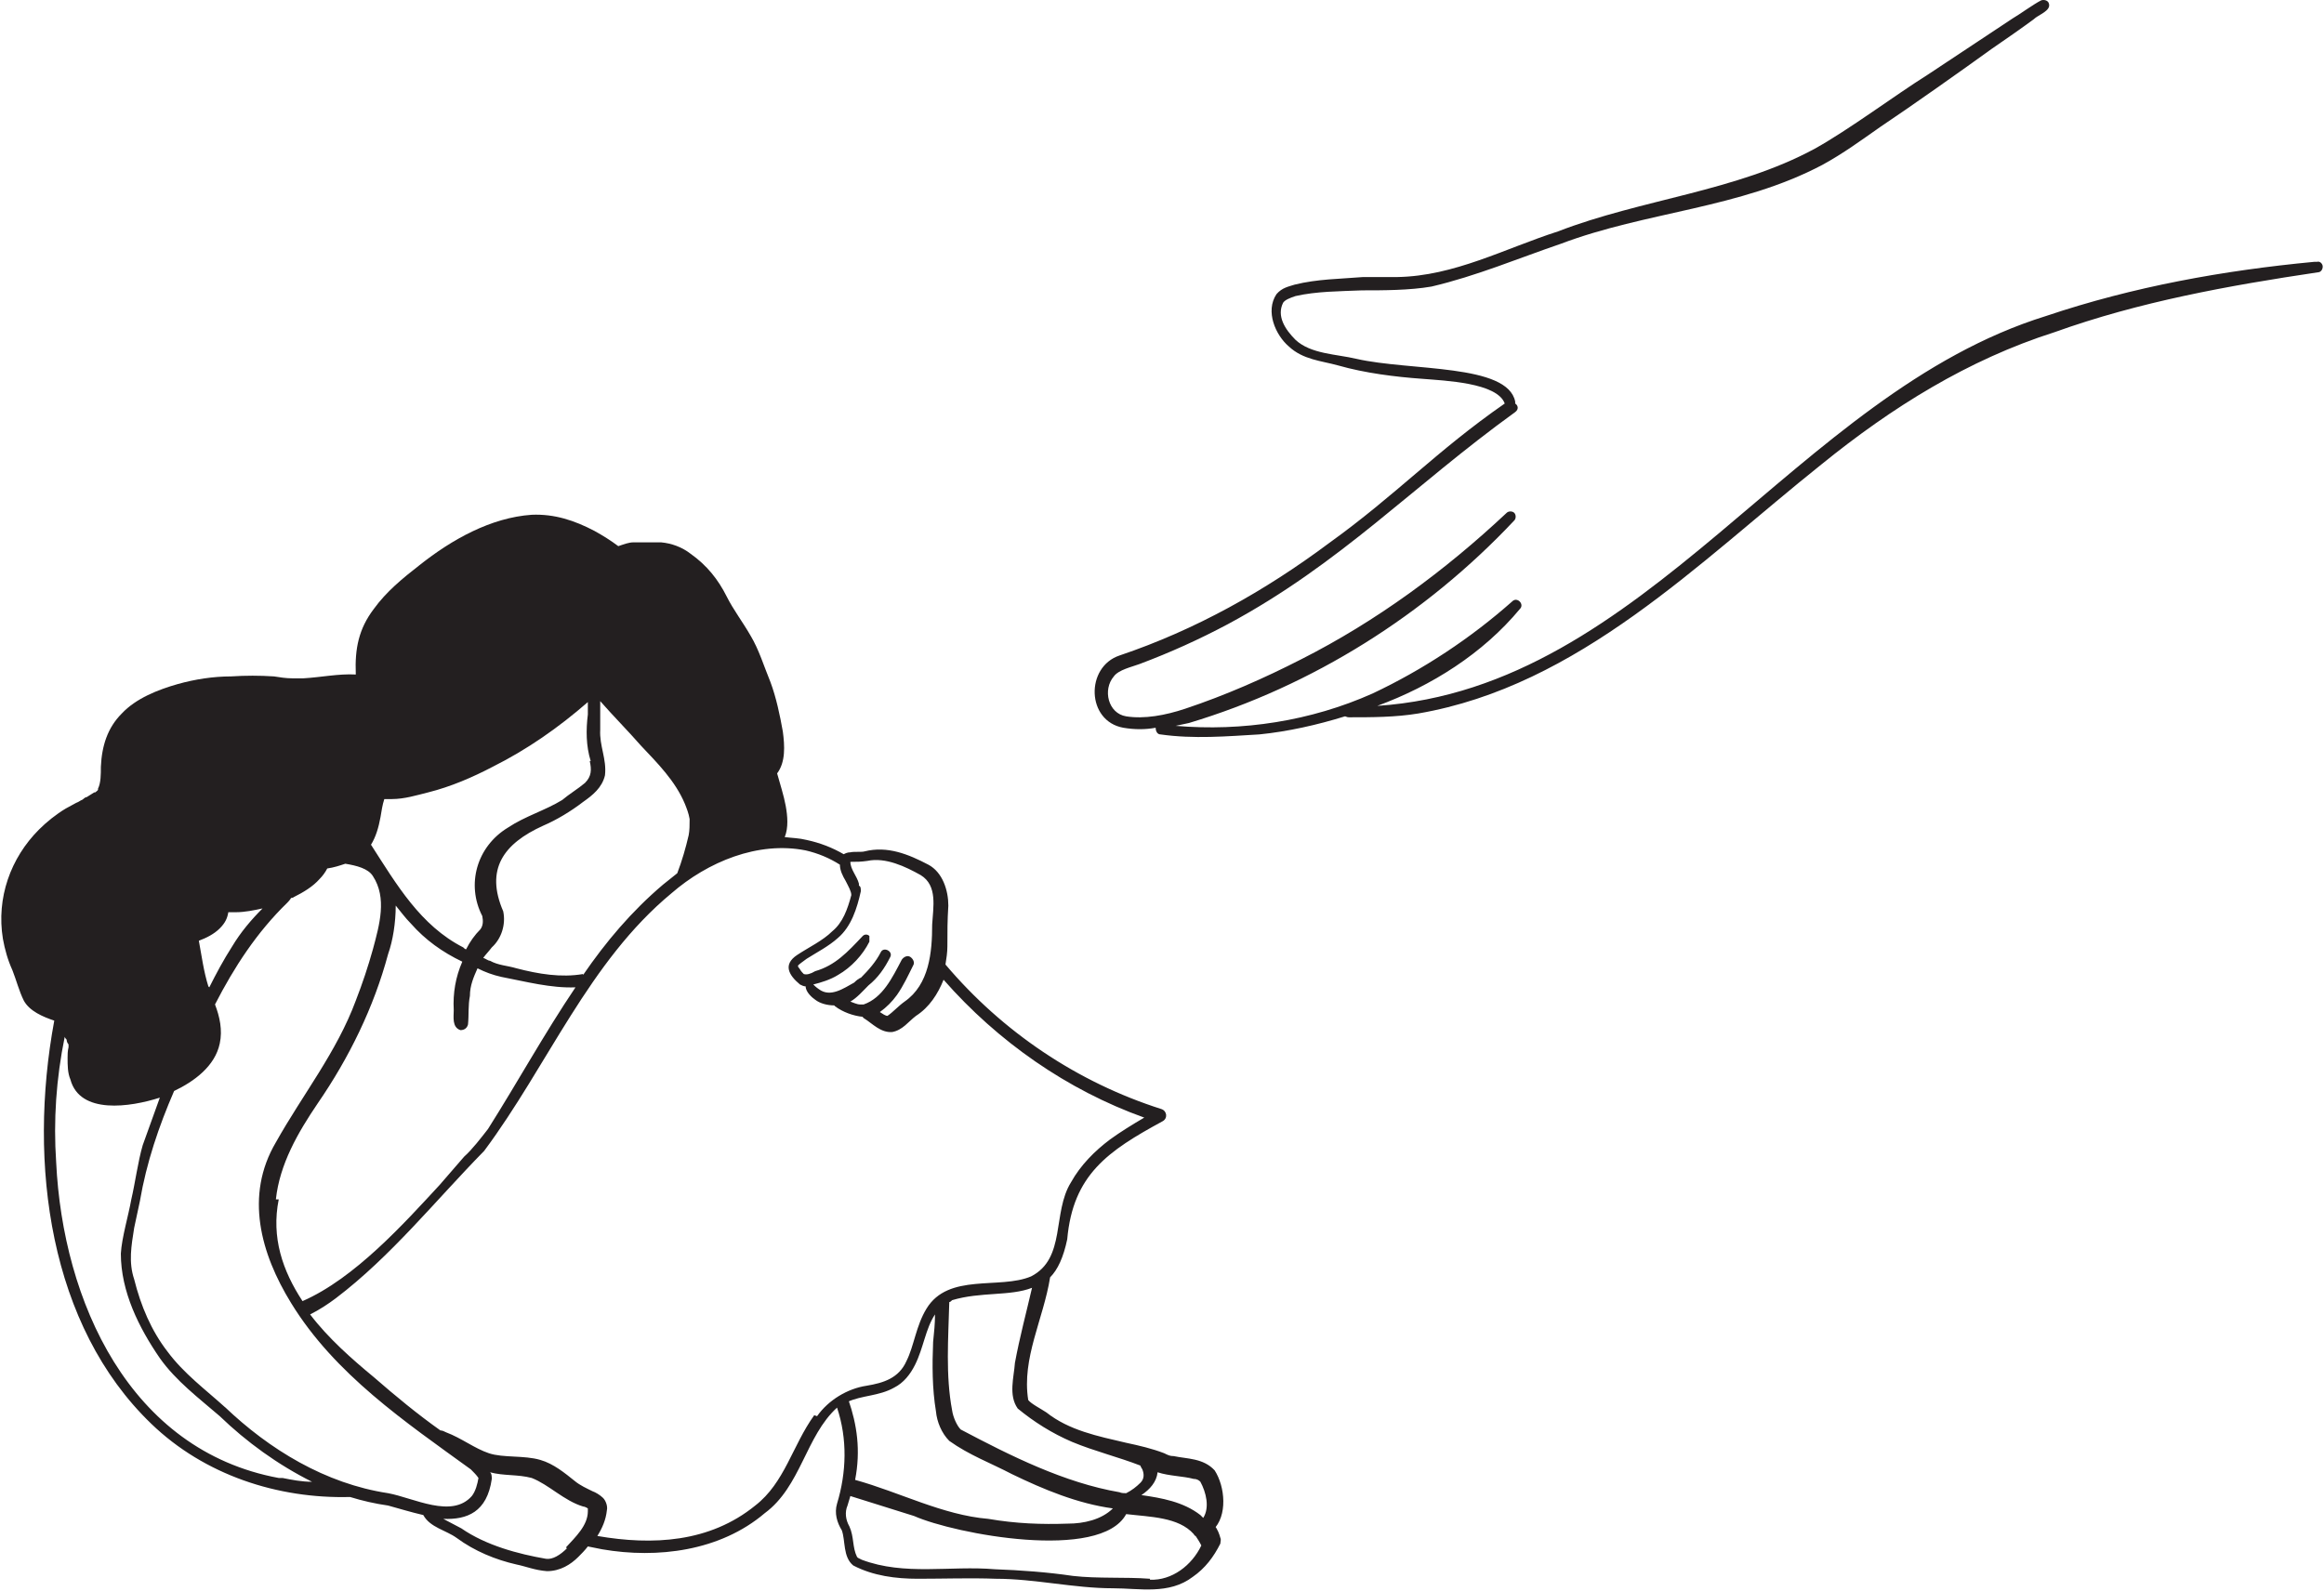 <svg width="330" height="226" viewBox="0 0 330 226" fill="none" xmlns="http://www.w3.org/2000/svg">
<path d="M328.602 37.191C315.771 38.407 302.941 40.703 290.515 44.889C254.86 55.964 233.926 97.697 195.57 100.263C203.268 97.427 210.561 92.835 215.829 86.487C216.504 85.812 215.424 84.731 214.748 85.407C208.806 90.674 202.053 95.131 194.895 98.507C186.116 102.424 176.392 103.91 166.938 103.099C167.613 102.964 168.153 102.829 168.829 102.694C186.386 97.427 202.458 87.297 215.018 73.927C215.289 73.657 215.289 73.117 215.018 72.846C214.748 72.576 214.208 72.576 213.938 72.846C205.159 81.085 195.435 88.243 184.766 93.645C179.498 96.346 173.961 98.777 168.289 100.668C165.452 101.614 162.481 102.154 159.915 101.749C157.349 101.344 156.539 97.967 158.159 96.076C158.835 95.131 160.725 94.726 161.806 94.32C166.128 92.7 170.314 90.809 174.366 88.648C190.438 80.004 200.567 69.065 215.153 58.53C215.694 58.125 215.559 57.585 215.153 57.315C215.153 57.315 215.153 57.18 215.153 57.045C214.073 51.642 200.297 52.723 192.599 50.967C189.763 50.292 186.116 50.292 183.955 48.266C182.47 46.78 181.254 44.889 182.199 42.999C182.47 42.594 183.145 42.324 183.955 42.053C186.926 41.378 190.168 41.378 193.409 41.243C196.38 41.243 200.162 41.243 203.268 40.703C209.616 39.217 215.694 36.651 221.636 34.625C233.791 30.033 247.027 29.628 258.777 23.415C261.748 21.795 264.314 19.904 267.015 18.013C271.067 15.312 278.9 9.775 282.817 6.938C284.033 6.128 287.679 3.562 288.76 2.752C289.435 2.076 291.326 1.536 290.921 0.456C290.786 0.051 290.245 -0.085 289.84 0.051C288.76 0.591 286.734 2.076 285.788 2.617C283.357 4.237 276.199 8.964 273.768 10.585C269.041 13.556 262.559 18.418 257.696 21.119C246.487 27.197 233.116 28.277 221.231 32.869C213.668 35.3 206.51 39.217 198.406 39.352H193.544C190.303 39.622 187.062 39.622 183.82 40.433C183.01 40.703 182.064 40.838 181.254 41.783C179.633 44.214 181.119 47.591 183.01 49.211C185.036 51.102 187.602 51.237 190.033 51.913C193.814 52.993 198.136 53.533 201.918 53.803C205.159 54.073 212.587 54.344 213.668 57.315C203.944 64.068 198.271 70.28 188.682 77.168C179.633 83.921 169.774 89.459 158.97 93.105C154.108 94.726 154.243 102.424 159.51 103.369C161.131 103.639 162.616 103.639 164.102 103.369C164.102 103.91 164.372 104.315 164.777 104.315C169.504 104.99 174.231 104.585 178.823 104.315C182.875 103.91 187.062 102.964 190.978 101.749C191.113 101.749 191.248 101.884 191.518 101.884C194.76 101.884 198.136 101.884 201.378 101.344C224.202 97.427 241.22 79.869 258.642 65.959C268.636 57.855 279.441 51.102 291.731 47.185C303.751 42.864 316.446 40.568 329.142 38.677C329.547 38.677 329.817 38.272 329.817 37.867C329.817 37.461 329.412 37.056 329.007 37.191H328.602Z" fill="#231F20"/>
<path d="M172.206 217.358C174.366 215.332 173.961 211.145 172.476 208.849C170.855 207.094 168.559 207.229 166.668 206.824C166.128 206.824 165.858 206.688 165.318 206.418C163.562 205.743 161.806 205.338 159.915 204.933C155.864 203.987 151.812 203.177 148.571 200.611C147.76 200.071 146.41 199.395 146.004 198.855C145.059 192.913 148.165 187.375 149.111 181.433C150.191 180.352 151.002 178.597 151.542 176.03C152.352 166.847 157.349 163.47 165.048 159.283C165.858 158.878 165.723 157.798 164.912 157.528C153.027 153.746 142.358 146.588 134.254 136.999C134.39 136.189 134.525 135.243 134.525 134.433C134.525 132.272 134.525 130.786 134.66 128.625C134.66 126.464 133.849 123.898 131.823 122.818C128.987 121.332 126.016 120.117 122.775 120.927C122.369 121.062 121.289 120.927 120.749 121.062C120.344 121.062 120.073 121.197 119.803 121.332C118.183 120.387 116.427 119.712 114.536 119.306C113.456 119.036 112.51 119.036 111.43 118.901C111.97 117.551 111.835 115.93 111.565 114.444C111.295 112.959 110.754 111.338 110.349 109.852C111.565 108.232 111.43 105.936 111.16 103.91C110.754 101.614 110.214 99.048 109.404 96.887C108.459 94.591 107.783 92.295 106.568 90.269C105.487 88.378 104.137 86.623 103.191 84.732C101.976 82.301 100.355 80.275 98.059 78.654C96.844 77.709 95.358 77.168 93.872 77.034C93.197 77.034 92.522 77.034 91.847 77.034C91.847 77.034 91.711 77.034 91.576 77.034C91.036 77.034 90.496 77.034 89.956 77.034C89.28 77.034 88.605 77.304 87.795 77.574C86.714 76.763 85.634 76.088 84.418 75.413C81.582 73.927 78.746 72.982 75.504 73.117C69.697 73.522 64.16 76.628 59.568 80.275C57.137 82.166 54.841 84.056 53.085 86.487C50.924 89.324 50.384 92.16 50.519 95.671C50.519 95.671 50.519 95.671 50.519 95.806C48.088 95.671 45.522 96.212 43.091 96.347C43.091 96.347 42.956 96.347 42.821 96.347C42.821 96.347 42.821 96.347 42.686 96.347C42.28 96.347 41.875 96.347 41.47 96.347C40.66 96.347 39.714 96.212 38.904 96.076C36.878 95.942 34.852 95.942 32.826 96.076C30.26 96.076 27.694 96.482 25.263 97.157C22.427 97.967 19.321 99.183 17.295 101.344C15.269 103.37 14.459 105.936 14.324 108.907C14.324 109.987 14.324 111.203 13.918 112.013C13.918 112.013 13.918 112.013 13.918 112.148C13.918 112.283 13.648 112.418 13.513 112.554C13.513 112.554 13.513 112.554 13.378 112.554C12.973 112.824 12.703 112.959 12.298 113.229C12.028 113.229 11.893 113.499 11.622 113.634C11.487 113.634 11.217 113.904 10.812 114.039C10.272 114.309 9.867 114.579 9.326 114.85C7.976 115.66 6.625 116.74 5.545 117.821C1.493 121.872 -0.533 127.545 0.413 133.352C0.683 134.838 1.088 136.324 1.763 137.809C2.303 139.16 2.709 140.781 3.384 142.131C4.194 143.617 6.085 144.427 7.706 144.967C3.924 165.361 7.03 188.321 21.482 202.232C29.045 209.525 39.444 212.901 49.709 212.631C51.464 213.171 53.22 213.576 55.111 213.846C56.596 214.252 58.352 214.792 60.108 215.197C61.053 216.953 63.349 217.358 64.835 218.438C67.401 220.329 70.372 221.545 73.344 222.22C74.694 222.49 75.91 223.03 77.665 223.165C79.556 223.165 81.042 222.22 82.122 221.14C82.528 220.734 83.068 220.194 83.473 219.654C84.148 219.789 84.823 219.924 85.499 220.059C93.332 221.41 102.246 220.329 108.594 214.927C113.726 211.145 114.401 203.987 118.858 199.936C120.344 204.393 120.208 209.119 118.858 213.576C118.453 214.927 118.858 216.278 119.533 217.358C120.073 218.844 119.668 221.14 121.154 222.355C123.99 223.841 127.231 224.246 130.338 224.246C134.119 224.246 137.766 224.111 141.413 224.246C146.95 224.246 152.487 225.596 158.025 225.596C161.806 225.596 165.993 226.542 169.369 223.976C171.125 222.76 172.341 221.14 173.286 219.249C173.286 218.979 173.421 218.709 173.286 218.438C173.151 217.898 172.881 217.223 172.476 216.683L172.206 217.358ZM169.504 210.065C170.045 210.065 170.315 210.335 170.45 210.47C171.26 211.956 171.8 214.117 170.855 215.602C170.855 215.602 170.585 215.332 170.45 215.197C168.019 213.306 164.912 212.766 162.076 212.361C163.292 211.551 164.237 210.47 164.372 209.119C165.993 209.66 168.019 209.66 169.504 210.065ZM120.344 199.125C122.369 198.18 124.8 198.315 126.961 197.099C128.312 196.424 129.257 195.209 129.933 193.858C131.148 191.427 131.418 188.726 132.769 186.7C132.769 188.051 132.634 189.266 132.499 190.617C132.364 193.858 132.364 197.234 132.904 200.476C133.039 201.961 133.714 203.582 134.795 204.663C137.631 206.688 140.602 207.769 143.708 209.39C148.165 211.551 153.027 213.576 158.025 214.252C156.404 215.872 153.838 216.413 151.677 216.413C147.895 216.548 144.249 216.413 140.332 215.737C133.849 215.197 127.772 211.956 121.424 210.2C122.234 206.013 121.694 202.367 120.479 198.855L120.344 199.125ZM144.114 193.588C143.979 195.614 143.168 198.18 144.519 200.071C146.815 201.961 149.381 203.582 152.217 204.798C155.458 206.148 158.835 206.959 161.941 208.174C161.941 208.309 162.076 208.444 162.211 208.714C162.481 209.39 162.481 210.065 161.941 210.605C161.401 211.145 160.726 211.686 159.915 212.091C159.645 212.091 159.24 212.091 158.97 211.956C151.137 210.605 143.573 206.824 136.415 203.042C135.875 202.502 135.335 201.286 135.2 200.341C134.254 195.344 134.66 190.076 134.795 184.944C134.93 184.944 135.065 184.809 135.2 184.674C139.252 183.459 143.438 184.134 146.545 182.918C145.734 186.43 144.789 189.941 144.114 193.588ZM123.18 122.278C125.746 121.737 128.582 123.088 130.743 124.304C133.174 125.789 132.499 128.895 132.364 131.327C132.364 135.243 131.958 139.835 128.447 142.266C127.502 142.941 126.826 143.752 126.016 144.292C125.746 144.292 125.341 144.022 124.936 143.752C125.881 143.076 126.691 142.266 127.367 141.321C128.312 139.97 128.987 138.485 129.663 137.134C129.933 136.729 129.663 136.189 129.257 135.918C128.852 135.648 128.312 135.918 128.042 136.324C126.691 138.89 125.341 141.726 122.64 142.671C122.504 142.671 122.234 142.671 122.099 142.671C121.694 142.671 121.154 142.401 120.749 142.266C121.694 141.726 122.504 140.781 123.315 139.97C124.665 138.89 125.611 137.539 126.421 135.918C126.826 135.108 125.476 134.433 125.071 135.243C124.395 136.594 123.315 137.809 122.234 138.89C122.234 138.89 122.099 138.89 121.964 139.025C121.694 139.16 121.424 139.43 121.289 139.565C119.803 140.375 117.913 141.726 116.292 140.51C115.887 140.24 115.617 139.97 115.481 139.835C116.562 139.565 117.913 139.16 118.993 138.485C120.884 137.404 122.504 135.648 123.45 133.758C123.45 133.487 123.45 133.217 123.45 132.947C123.18 132.677 122.775 132.677 122.504 132.947C120.344 135.243 118.588 137.134 115.752 137.944C115.076 138.349 114.536 138.485 114.131 138.349C113.996 138.214 113.726 137.944 113.591 137.674C113.591 137.674 113.186 137.134 113.321 137.269C113.321 137.269 113.321 137.269 113.321 137.134C113.591 136.864 113.996 136.594 114.536 136.189C116.022 135.243 117.642 134.433 118.993 133.217C120.884 131.597 121.694 129.031 122.234 126.599C122.234 126.194 122.234 125.924 121.964 125.789C121.964 125.789 121.964 125.654 121.964 125.519C121.694 124.439 120.749 123.493 120.749 122.413C120.749 122.413 120.749 122.413 120.884 122.413C121.694 122.413 122.234 122.413 123.18 122.278ZM39.174 170.358C39.714 165.361 42.28 160.904 45.117 156.717C49.574 150.235 53.085 143.076 55.111 135.513C55.786 133.622 56.191 131.056 56.191 128.625C56.867 129.436 57.542 130.381 58.352 131.191C60.378 133.487 62.809 135.243 65.645 136.594C64.7 138.755 64.295 141.051 64.43 143.482C64.43 144.427 64.16 145.913 65.375 146.318C65.915 146.318 66.321 146.048 66.456 145.508C66.591 144.157 66.456 142.806 66.726 141.456C66.726 139.97 67.266 138.755 67.806 137.539C68.887 138.079 69.967 138.485 71.183 138.755C74.694 139.43 78.206 140.375 81.717 140.24C77.26 146.858 73.479 153.746 69.292 160.364C68.347 161.579 66.996 163.335 65.915 164.28L62.404 168.332C57.407 173.734 50.384 181.568 42.956 184.809C40.12 180.487 38.499 175.76 39.579 170.358H39.174ZM83.743 108.097C84.013 109.312 84.013 110.258 83.068 111.203C82.122 112.013 80.772 112.824 79.826 113.634C77.395 115.12 74.559 115.93 72.128 117.551C67.671 120.252 66.186 125.654 68.482 130.111C68.617 130.786 68.617 131.462 68.211 132.002C67.401 132.812 66.726 133.758 66.186 134.838C66.05 134.838 65.915 134.703 65.78 134.568C59.703 131.462 56.326 125.654 52.68 119.982C53.355 118.901 53.76 117.551 54.03 116.065C54.166 115.255 54.3 114.309 54.571 113.499C54.976 113.499 55.246 113.499 55.651 113.499C57.407 113.499 59.163 112.959 60.783 112.554C64.025 111.743 67.131 110.393 69.967 108.907C74.829 106.476 79.286 103.37 83.473 99.723C83.473 100.263 83.473 100.939 83.473 101.479C83.203 103.64 83.203 105.936 83.878 108.097H83.743ZM29.585 140.105C28.91 137.944 28.64 135.783 28.235 133.622C29.315 133.217 30.395 132.677 31.206 131.867C32.016 131.056 32.286 130.381 32.421 129.571C32.826 129.571 33.096 129.571 33.502 129.571C34.717 129.571 36.068 129.301 37.283 129.031C35.663 130.651 34.177 132.407 32.962 134.433C31.746 136.324 30.666 138.349 29.72 140.24L29.585 140.105ZM82.798 138.349C79.691 138.89 76.45 138.349 73.344 137.539C71.993 137.134 70.778 137.134 69.562 136.459C69.292 136.459 69.022 136.189 68.617 136.054C69.022 135.513 69.427 135.108 69.832 134.568C71.183 133.352 71.858 131.326 71.453 129.436C68.887 123.493 71.453 119.847 77.125 117.281C79.016 116.47 81.042 115.255 82.798 113.904C84.148 112.959 85.499 111.878 85.904 110.123C86.174 107.827 85.094 105.936 85.229 103.64C85.229 102.559 85.229 100.668 85.229 99.588C87.12 101.749 89.145 103.775 91.036 105.936C93.332 108.367 95.898 110.933 97.249 114.174C97.519 114.85 97.789 115.525 97.924 116.335C97.924 117.145 97.924 117.956 97.789 118.631C97.384 120.387 96.844 122.278 96.168 124.033C95.493 124.574 94.818 125.114 94.142 125.654C89.686 129.436 86.039 133.758 82.798 138.485V138.349ZM13.513 112.148C13.378 112.418 13.513 112.283 13.513 112.148V112.148ZM11.352 113.634C11.758 113.364 12.298 113.094 11.352 113.634V113.634ZM39.579 209.93C18.375 206.013 8.921 184.809 7.976 165.091C7.571 159.148 7.976 153.206 9.191 147.263C9.191 147.398 9.462 147.668 9.462 147.668C9.462 147.939 9.597 148.209 9.732 148.344C9.732 148.479 9.732 148.749 9.732 148.749C9.597 149.289 9.597 149.829 9.597 150.235C9.597 151.315 9.597 152.395 10.002 153.341C11.352 158.338 18.51 157.257 22.697 155.907C21.887 158.203 21.076 160.364 20.266 162.66C19.591 164.956 19.186 168.062 18.645 170.358C18.24 172.654 17.295 175.76 17.16 178.056C17.16 183.459 19.726 188.591 22.697 192.913C24.993 196.154 28.235 198.585 31.206 201.151C34.987 204.798 39.444 208.039 44.306 210.47C42.821 210.47 41.47 210.2 40.12 209.93H39.579ZM32.016 199.936C29.18 197.37 26.074 195.074 23.778 191.967C21.482 188.996 19.996 185.484 19.051 181.703C18.24 179.272 18.645 176.976 19.051 174.41L19.861 170.628C20.806 165.091 22.562 159.959 24.723 154.962C27.559 153.611 30.53 151.45 31.206 148.209C31.611 146.318 31.206 144.427 30.53 142.671C33.232 137.404 36.473 132.407 40.795 128.22C40.795 128.22 41.2 127.815 41.335 127.545C41.335 127.545 41.605 127.545 41.74 127.41C43.091 126.735 44.441 125.924 45.387 124.844C45.792 124.439 46.197 123.898 46.467 123.358C47.413 123.223 48.223 122.953 49.033 122.683C50.654 122.953 52.275 123.358 52.95 124.439C54.976 127.545 53.895 131.326 52.95 134.838C52.275 137.269 51.464 139.7 50.519 142.131C47.818 149.424 42.956 155.502 39.174 162.255C34.717 169.818 37.013 178.056 41.335 185.079C47.548 195.209 57.542 201.961 66.861 208.714C67.266 209.12 67.671 209.525 67.941 209.93C67.806 210.74 67.536 211.821 66.996 212.496C64.16 215.737 58.757 212.766 55.111 212.091C46.197 210.74 38.229 205.878 31.881 199.801L32.016 199.936ZM80.502 219.924C79.556 220.869 78.476 221.545 77.53 221.41C73.614 220.734 69.022 219.519 65.51 217.088C64.7 216.683 63.755 216.142 62.944 215.737C66.321 215.872 69.157 214.792 69.832 210.065C69.832 209.795 69.832 209.255 69.562 209.119C71.588 209.66 73.479 209.39 75.504 209.93C77.936 210.875 80.097 213.171 82.798 213.982C83.068 213.982 83.473 214.252 83.473 214.252C83.473 214.387 83.473 214.657 83.473 214.657C83.473 216.683 81.717 218.303 80.367 219.789L80.502 219.924ZM115.617 201.016C112.51 205.338 111.43 210.605 107.243 213.846C100.76 219.114 92.657 219.519 84.823 218.168C85.499 217.088 86.039 215.872 86.174 214.522C86.309 213.982 86.039 213.171 85.634 212.766C85.229 212.361 84.553 211.956 84.148 211.821C83.338 211.415 82.392 211.01 81.582 210.335C80.231 209.255 78.611 207.904 76.72 207.364C74.424 206.688 71.453 207.094 69.427 206.418C67.401 205.743 65.51 204.257 63.349 203.447C63.079 203.312 62.809 203.177 62.539 203.177C59.298 200.881 56.191 198.315 53.085 195.614C49.979 193.048 46.602 190.076 44.036 186.7C45.387 186.025 46.602 185.214 47.683 184.404C55.516 178.462 61.864 170.493 68.752 163.47C77.8 151.315 83.608 136.594 95.358 126.87C100.49 122.413 107.648 119.441 114.401 120.792C116.157 121.197 117.777 121.872 119.263 122.818C119.263 123.628 119.668 124.439 120.073 125.114C120.479 125.924 120.884 126.599 120.884 127.14C120.344 129.166 119.668 131.056 118.183 132.272C116.832 133.622 114.806 134.568 113.186 135.648C111.16 136.999 111.97 138.485 113.591 139.835C113.861 139.97 114.131 140.105 114.401 140.105C114.401 140.916 115.346 141.726 115.752 141.996C116.427 142.536 117.507 142.806 118.453 142.806C118.453 142.806 118.453 142.806 118.588 142.941C119.668 143.752 121.154 144.292 122.504 144.427C122.504 144.427 122.504 144.562 122.775 144.697C123.855 145.372 125.071 146.723 126.691 146.588C128.177 146.318 128.987 145.102 130.068 144.292C131.958 143.076 133.174 141.186 133.984 139.16C141.683 147.939 151.542 154.826 162.481 158.743C160.861 159.689 159.105 160.769 157.619 161.849C155.458 163.47 153.433 165.496 152.082 167.927C149.381 172.249 151.407 178.732 146.41 181.298C141.953 183.189 134.66 180.757 131.553 185.89C130.068 188.321 129.798 191.157 128.717 193.318C127.637 195.749 125.476 196.424 123.045 196.829C120.344 197.234 117.642 198.855 116.022 201.151L115.617 201.016ZM163.292 224.246C159.78 223.976 155.864 224.246 152.352 223.841C148.706 223.301 144.924 223.03 141.277 222.895C134.93 222.355 128.447 223.841 122.369 221.545L121.829 221.275C121.829 221.275 121.829 221.275 121.694 221.14C121.019 219.789 121.289 218.303 120.614 216.818C120.073 215.872 119.938 214.792 120.344 213.846C120.479 213.441 120.614 212.901 120.749 212.496C122.91 213.171 129.798 215.332 129.798 215.332C135.605 217.898 156.269 221.815 159.915 215.062C163.292 215.467 167.343 215.467 169.504 217.898C169.504 217.898 169.639 218.168 169.775 218.168C170.045 218.574 170.315 218.979 170.585 219.519C169.234 222.355 166.398 224.516 163.292 224.381V224.246Z" fill="#231F20"/>
</svg>
